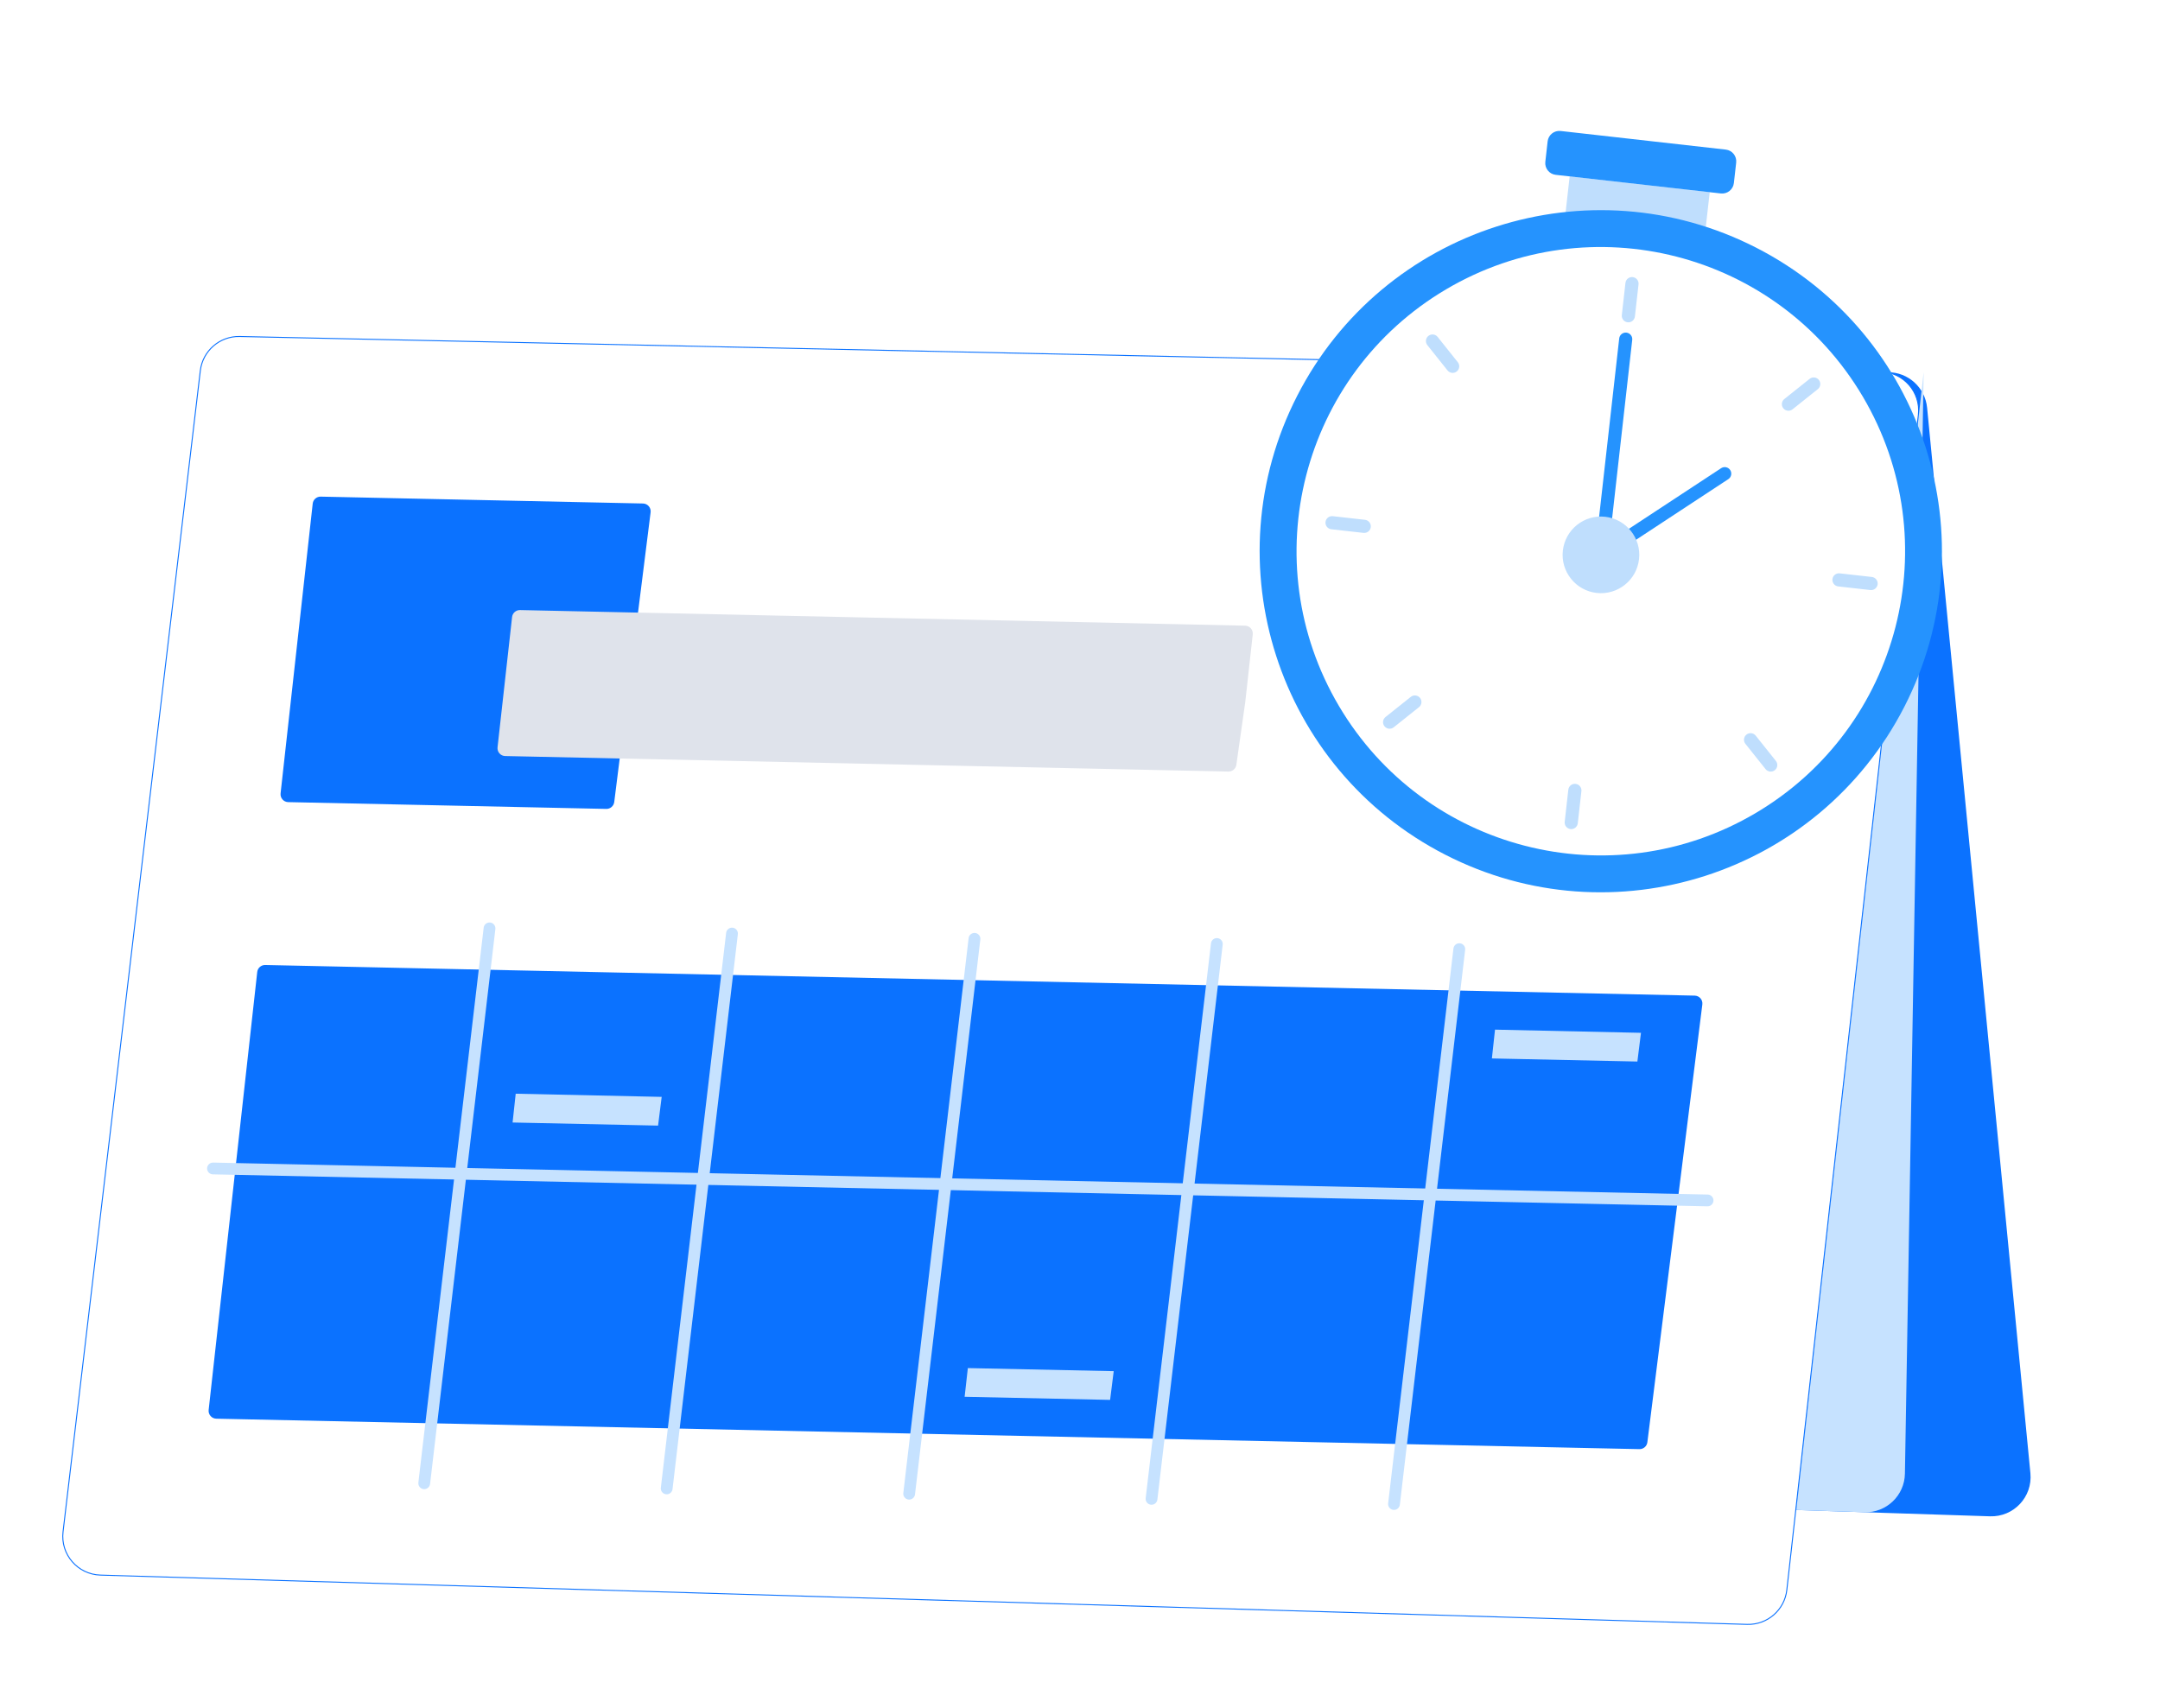 <svg width="550" height="435" viewBox="0 0 550 435" fill="none" xmlns="http://www.w3.org/2000/svg">
<path d="M517.003 375.166C517.585 381.172 512.756 386.322 506.725 386.126L105.412 373.098C99.935 372.92 95.621 368.368 95.738 362.889L101.25 105.597C101.366 100.17 105.791 95.827 111.22 95.812L480.717 94.786C485.877 94.772 490.201 98.686 490.698 103.821L517.003 375.166Z" fill="#0B72FF"/>
<path d="M454.98 404.874C454.408 409.984 450.01 413.8 444.87 413.646L25.563 401.096C19.77 400.923 15.371 395.822 16.052 390.066L51.006 94.401C51.603 89.35 55.94 85.579 61.025 85.688L478.877 94.651C484.68 94.775 489.125 99.854 488.479 105.622L454.98 404.874Z" fill="white" stroke="#0B72FF" stroke-width="0.25"/>
<path d="M67.531 245.736C66.495 245.713 65.614 246.485 65.5 247.515L53.128 359.046C52.998 360.213 53.898 361.241 55.073 361.266L417.441 369.021C418.465 369.043 419.34 368.287 419.468 367.271L433.466 255.783C433.613 254.606 432.71 253.56 431.524 253.534L67.531 245.736Z" fill="#0B72FF"/>
<path d="M54.235 297.549L434.796 305.69" stroke="#C6E2FF" stroke-width="3" stroke-miterlimit="10" stroke-linecap="round"/>
<path d="M124.647 236.41L108.019 377.707" stroke="#C6E2FF" stroke-width="3" stroke-miterlimit="10" stroke-linecap="round"/>
<path d="M186.386 237.726L169.758 379.023" stroke="#C6E2FF" stroke-width="3" stroke-miterlimit="10" stroke-linecap="round"/>
<path d="M248.128 239.067L231.5 380.364" stroke="#C6E2FF" stroke-width="3" stroke-miterlimit="10" stroke-linecap="round"/>
<path d="M309.842 240.385L293.214 381.682" stroke="#C6E2FF" stroke-width="3" stroke-miterlimit="10" stroke-linecap="round"/>
<path d="M371.581 241.701L354.953 382.998" stroke="#C6E2FF" stroke-width="3" stroke-miterlimit="10" stroke-linecap="round"/>
<path d="M81.655 126.467C80.62 126.445 79.739 127.217 79.625 128.246L71.445 202.04C71.315 203.208 72.215 204.235 73.39 204.26L154.377 205.987C155.401 206.009 156.276 205.253 156.404 204.237L165.664 130.463C165.812 129.285 164.908 128.239 163.722 128.214L81.655 126.467Z" fill="#0B72FF"/>
<path d="M132.42 155.352C131.385 155.33 130.504 156.101 130.39 157.13L126.69 190.305C126.56 191.473 127.46 192.501 128.635 192.526L312.789 196.476C313.801 196.498 314.67 195.76 314.812 194.758L317.084 178.743L318.988 161.546C319.117 160.379 318.217 159.352 317.043 159.326L132.42 155.352Z" fill="#DFE3EB"/>
<path d="M131.314 278.511L130.52 285.844L167.564 286.633L168.483 279.319L131.314 278.511Z" fill="#C6E2FF"/>
<path d="M246.443 348.381L245.623 355.69L282.666 356.48L283.585 349.166L246.443 348.381Z" fill="#C6E2FF"/>
<path d="M380.675 262.197L379.881 269.53L416.924 270.32L417.843 263.006L380.675 262.197Z" fill="#C6E2FF"/>
<path d="M457.393 384.512L474.717 385.089C480.301 385.275 484.954 380.851 485.049 375.265L489.82 94.761L457.393 384.512Z" fill="#C6E2FF"/>
<g filter="url(#filter0_d_3854_26923)">
<path d="M444.346 41.935L408.683 37.914L407.314 50.058L442.977 54.079L444.346 41.935Z" fill="#BFDEFD"/>
<path d="M493.894 172.997C515.779 130.323 498.919 77.988 456.237 56.103C413.555 34.218 361.213 51.07 339.328 93.745C317.443 136.419 334.303 188.754 376.985 210.639C419.667 232.524 472.009 215.671 493.894 172.997Z" fill="#2593FE"/>
<path d="M456.029 200.055C492.862 178.295 505.076 130.799 483.31 93.97C461.543 57.141 414.039 44.925 377.206 66.685C340.374 88.445 328.16 135.941 349.926 172.77C371.693 209.6 419.197 221.815 456.029 200.055Z" fill="white"/>
<path d="M418.146 136.938L424.614 79.549C424.717 78.633 424.059 77.808 423.143 77.704C422.228 77.601 421.402 78.26 421.299 79.175L414.831 136.564C414.728 137.48 415.386 138.306 416.302 138.409C417.217 138.512 418.043 137.853 418.146 136.938Z" fill="#2593FE"/>
<path d="M418.431 135.156L449.084 115.01C449.854 114.504 450.068 113.47 449.562 112.7C449.056 111.931 448.021 111.717 447.252 112.223L416.599 132.369C415.829 132.874 415.615 133.909 416.121 134.678C416.627 135.448 417.661 135.662 418.431 135.156Z" fill="#2593FE"/>
<path d="M426.346 135.388C425.743 140.738 420.904 144.595 415.554 143.992C410.204 143.389 406.345 138.55 406.948 133.201C407.551 127.851 412.39 123.994 417.741 124.597C423.091 125.2 426.953 130.024 426.346 135.388Z" fill="#BFDEFD"/>
<path d="M356.563 125.369L348.367 124.445C347.448 124.341 346.618 125.003 346.514 125.922C346.411 126.842 347.072 127.672 347.992 127.775L356.188 128.699C357.107 128.803 357.937 128.142 358.041 127.222C358.144 126.302 357.483 125.473 356.563 125.369Z" fill="#BFDEFD"/>
<path d="M485.627 139.925L477.446 139.002C476.527 138.899 475.697 139.56 475.594 140.48C475.49 141.399 476.151 142.229 477.071 142.332L485.251 143.255C486.171 143.358 487.001 142.697 487.104 141.777C487.208 140.858 486.546 140.028 485.627 139.925Z" fill="#BFDEFD"/>
<path d="M425.296 73.595L426.218 65.417C426.321 64.498 425.66 63.668 424.74 63.564C423.82 63.461 422.99 64.122 422.887 65.042L421.965 73.22C421.861 74.14 422.523 74.969 423.443 75.073C424.363 75.177 425.192 74.515 425.296 73.595Z" fill="#BFDEFD"/>
<path d="M410.75 202.643L411.672 194.465C411.775 193.545 411.114 192.716 410.194 192.612C409.274 192.508 408.445 193.17 408.341 194.09L407.419 202.268C407.316 203.188 407.977 204.017 408.897 204.121C409.817 204.225 410.646 203.563 410.75 202.643Z" fill="#BFDEFD"/>
<path d="M380.2 85.235L375.068 78.8C374.491 78.077 373.437 77.958 372.713 78.535C371.99 79.112 371.871 80.166 372.448 80.889L377.58 87.324C378.157 88.048 379.212 88.167 379.935 87.59C380.659 87.013 380.778 85.959 380.2 85.235Z" fill="#BFDEFD"/>
<path d="M461.189 186.768L456.057 180.333C455.48 179.609 454.425 179.491 453.702 180.068C452.978 180.645 452.859 181.699 453.436 182.422L458.568 188.857C459.145 189.581 460.2 189.699 460.923 189.122C461.647 188.546 461.766 187.491 461.189 186.768Z" fill="#BFDEFD"/>
<path d="M465.435 97.23L471.87 92.099C472.594 91.522 472.713 90.468 472.136 89.744C471.559 89.021 470.504 88.902 469.781 89.479L463.345 94.609C462.622 95.186 462.503 96.241 463.08 96.964C463.657 97.688 464.712 97.807 465.435 97.23Z" fill="#BFDEFD"/>
<path d="M363.882 178.208L370.317 173.077C371.04 172.5 371.159 171.446 370.582 170.722C370.005 169.999 368.951 169.88 368.227 170.457L361.792 175.587C361.068 176.164 360.949 177.219 361.526 177.942C362.103 178.666 363.158 178.785 363.882 178.208Z" fill="#BFDEFD"/>
<path d="M448.437 31.095L406.389 26.354C404.743 26.169 403.258 27.353 403.072 28.999L402.486 34.205C402.3 35.852 403.484 37.337 405.131 37.522L447.179 42.263C448.825 42.449 450.31 41.264 450.496 39.618L451.082 34.412C451.268 32.766 450.084 31.281 448.437 31.095Z" fill="#2593FE"/>
</g>
<defs>
<filter id="filter0_d_3854_26923" x="316.743" y="26.335" width="186.736" height="204.891" filterUnits="userSpaceOnUse" color-interpolation-filters="sRGB">
<feFlood flood-opacity="0" result="BackgroundImageFix"/>
<feColorMatrix in="SourceAlpha" type="matrix" values="0 0 0 0 0 0 0 0 0 0 0 0 0 0 0 0 0 0 127 0" result="hardAlpha"/>
<feOffset dx="-9" dy="7"/>
<feGaussianBlur stdDeviation="2"/>
<feComposite in2="hardAlpha" operator="out"/>
<feColorMatrix type="matrix" values="0 0 0 0 0 0 0 0 0 0 0 0 0 0 0 0 0 0 0.1 0"/>
<feBlend mode="normal" in2="BackgroundImageFix" result="effect1_dropShadow_3854_26923"/>
<feBlend mode="normal" in="SourceGraphic" in2="effect1_dropShadow_3854_26923" result="shape"/>
</filter>
</defs>
</svg>
